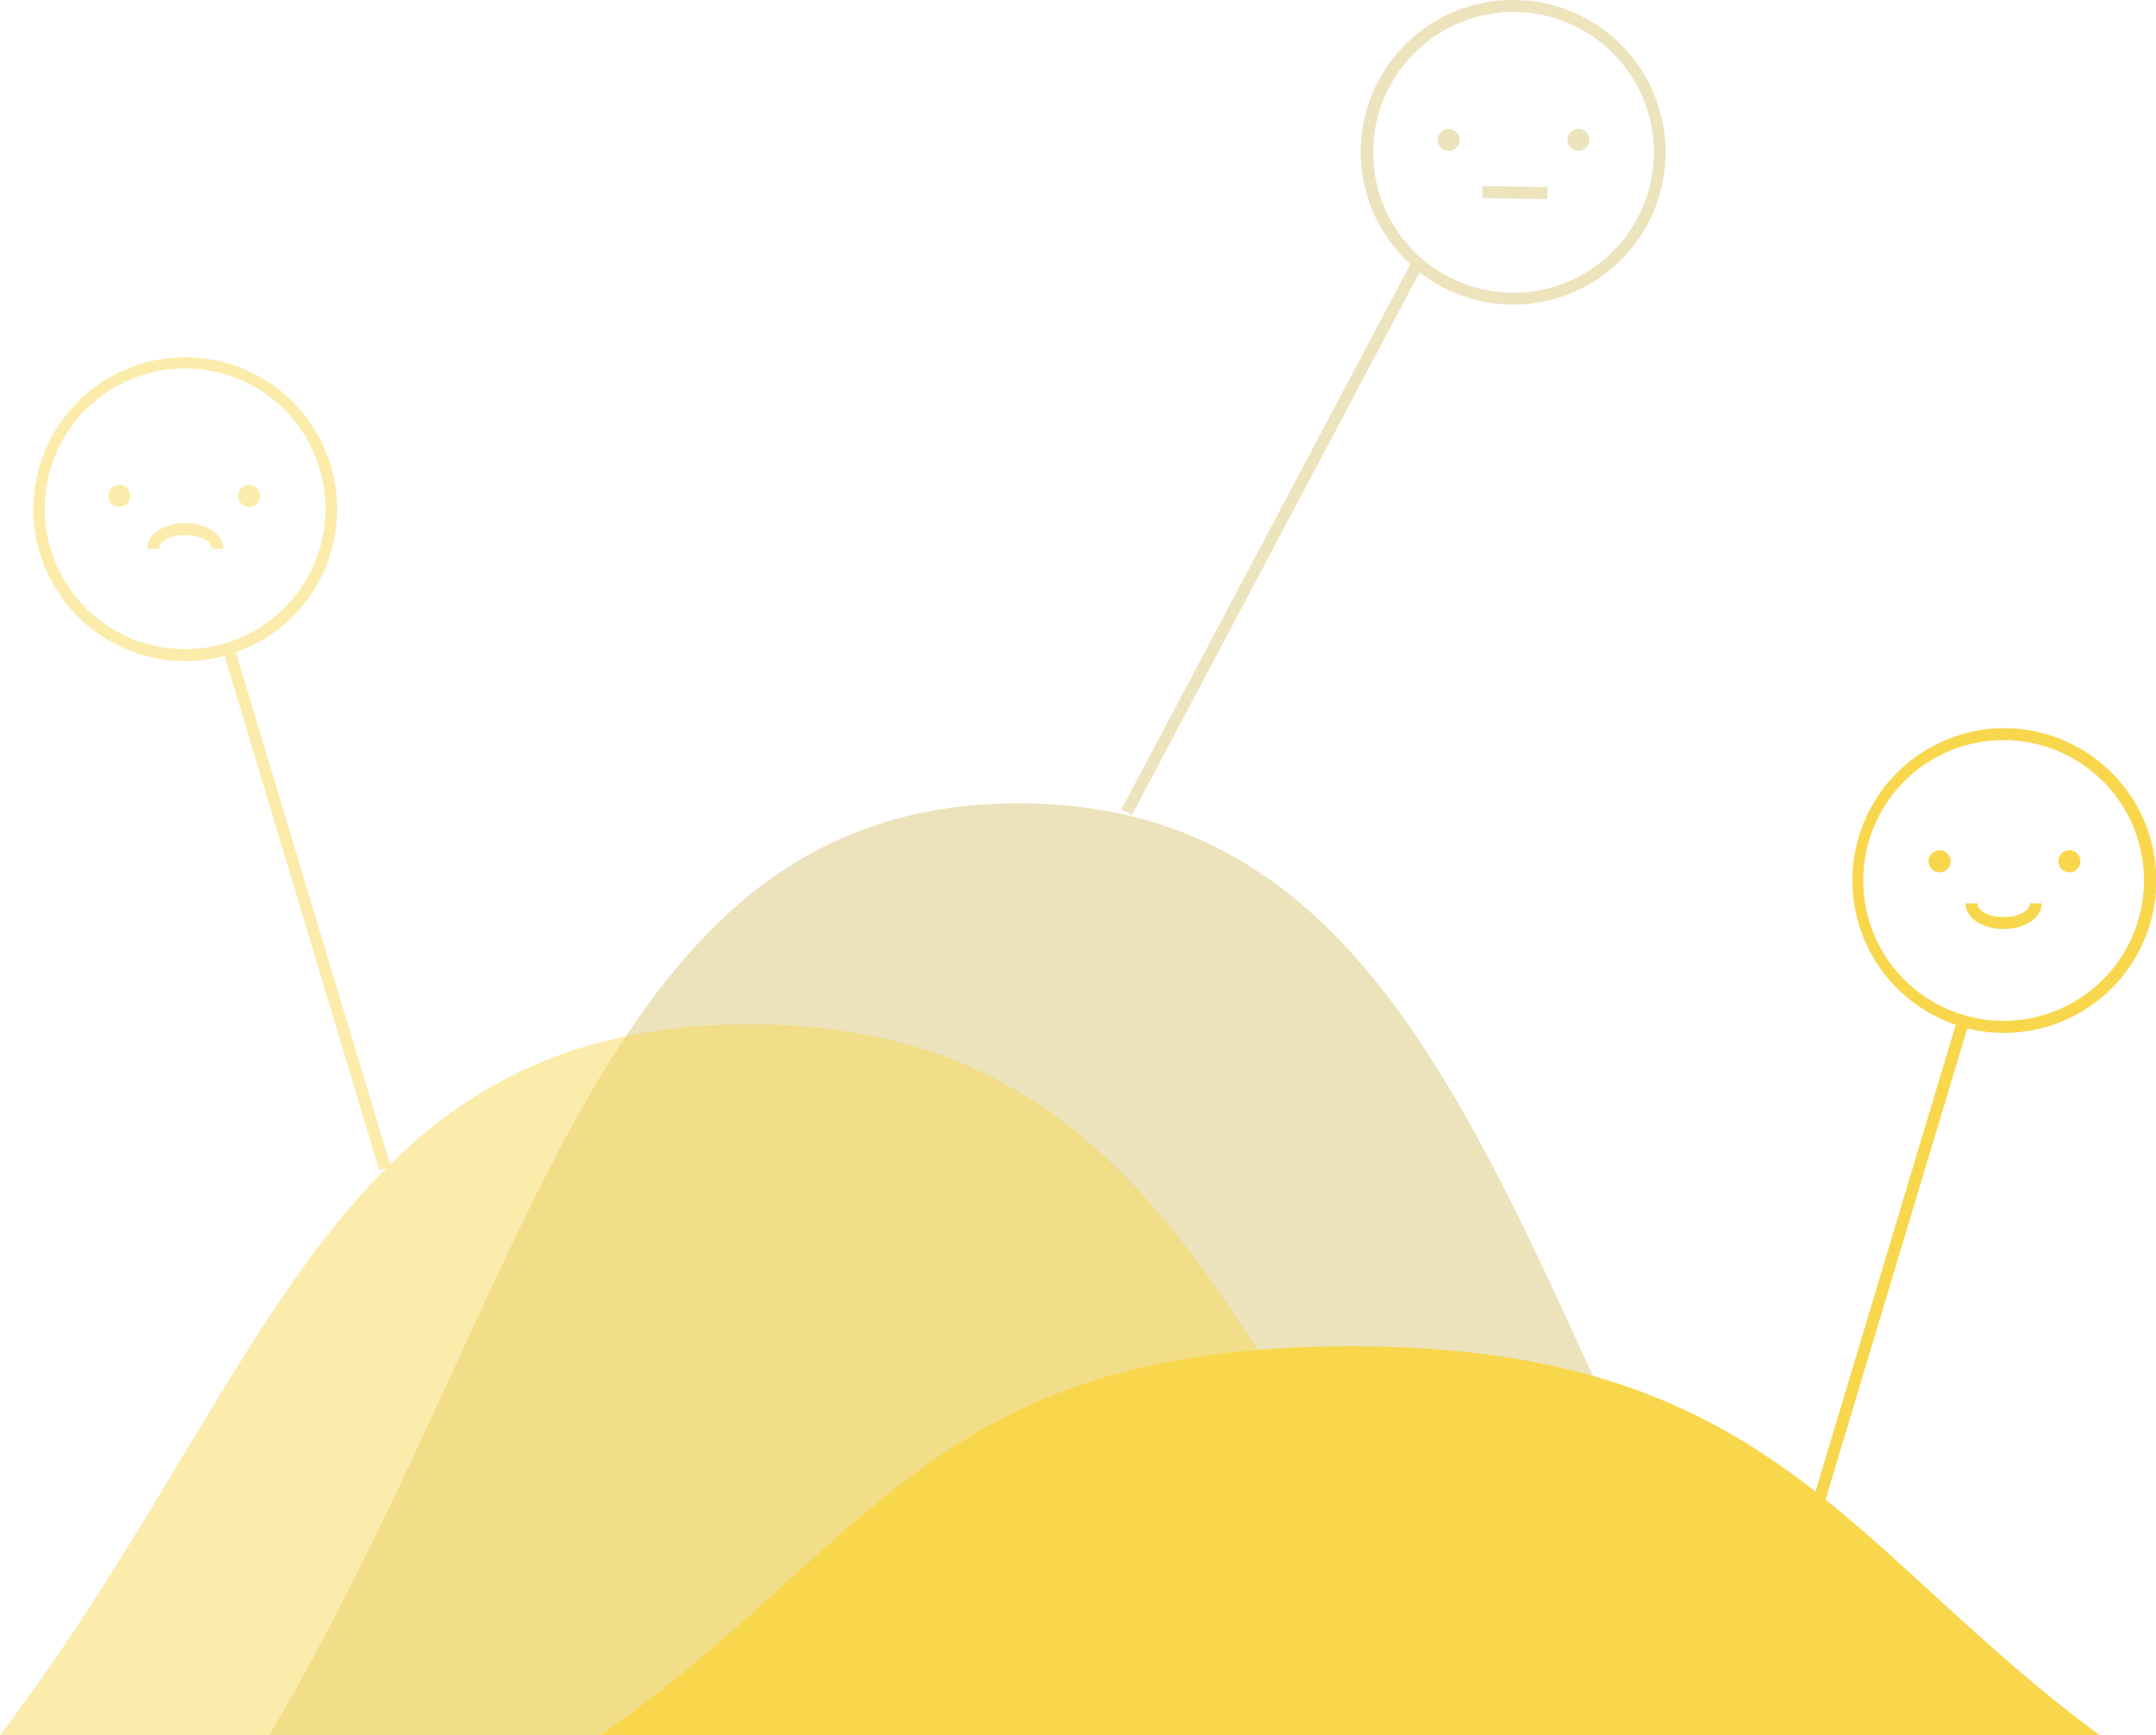 <svg id="Calque_1" data-name="Calque 1" xmlns="http://www.w3.org/2000/svg" viewBox="0 0 298 239.88"><defs><style>.cls-1,.cls-6{fill:#e0d090;}.cls-1,.cls-5{opacity:0.59;}.cls-2,.cls-3{fill:#f9d74d;}.cls-2,.cls-4{opacity:0.47;}</style></defs><title>DONNER_DU_SENS_AUX_DONNEES</title><path class="cls-1" d="M244.41,239.88c-35.2-63-45.6-128.84-103.6-128.84S74.39,176.88,37.21,239.88Z"/><path class="cls-2" d="M207.2,239.88c-35.2-49-45.6-98.29-103.6-98.29S37.19,190.88,0,239.88Z"/><path class="cls-3" d="M290.24,239.88c-35.2-26-45.6-53.79-103.6-53.79S120.23,213.88,83,239.88Z"/><g class="cls-4"><path class="cls-3" d="M54,161.24,32.61,90.18a21,21,0,1,0-1.58.49l21.38,71.05ZM6.18,70.33a19.4,19.4,0,1,1,19.4,19.4A19.42,19.42,0,0,1,6.18,70.33Z"/><circle class="cls-3" cx="34.44" cy="68.55" r="1.53"/><circle class="cls-3" cx="16.5" cy="68.55" r="1.53"/><path class="cls-3" d="M25.59,72.32c-3,0-5.27,1.55-5.27,3.55H22c0-1,1.49-1.9,3.62-1.9s3.62.9,3.62,1.9h1.66C30.86,73.88,28.54,72.32,25.59,72.32Z"/></g><path class="cls-3" d="M276.94,100.65a21.06,21.06,0,0,0-6.62,41L249,212.62l1.58.48,21.34-70.94a21.06,21.06,0,1,0,5-41.5Zm0,40.46a19.4,19.4,0,1,1,19.4-19.4A19.42,19.42,0,0,1,276.94,141.11Z"/><circle class="cls-3" cx="268.09" cy="119.06" r="1.53"/><circle class="cls-3" cx="286.03" cy="119.06" r="1.53"/><path class="cls-3" d="M276.94,126.77c-2.13,0-3.62-.9-3.62-1.9h-1.65c0,2,2.32,3.55,5.27,3.55s5.27-1.55,5.27-3.55h-1.65C280.56,125.88,279.07,126.77,276.94,126.77Z"/><g class="cls-5"><path class="cls-6" d="M209.2,0a21,21,0,0,0-14.26,36.53L155,111.87l1.46.77,39.75-75A21.05,21.05,0,1,0,209.2,0Zm0,40.46a19.4,19.4,0,1,1,19.4-19.4A19.42,19.42,0,0,1,209.2,40.46Z"/><circle class="cls-6" cx="218.17" cy="19.34" r="1.53"/><circle class="cls-6" cx="200.23" cy="19.34" r="1.53"/><rect class="cls-6" x="208.56" y="22.13" width="1.66" height="8.97" transform="translate(179.37 235.55) rotate(-89.07)"/></g></svg>